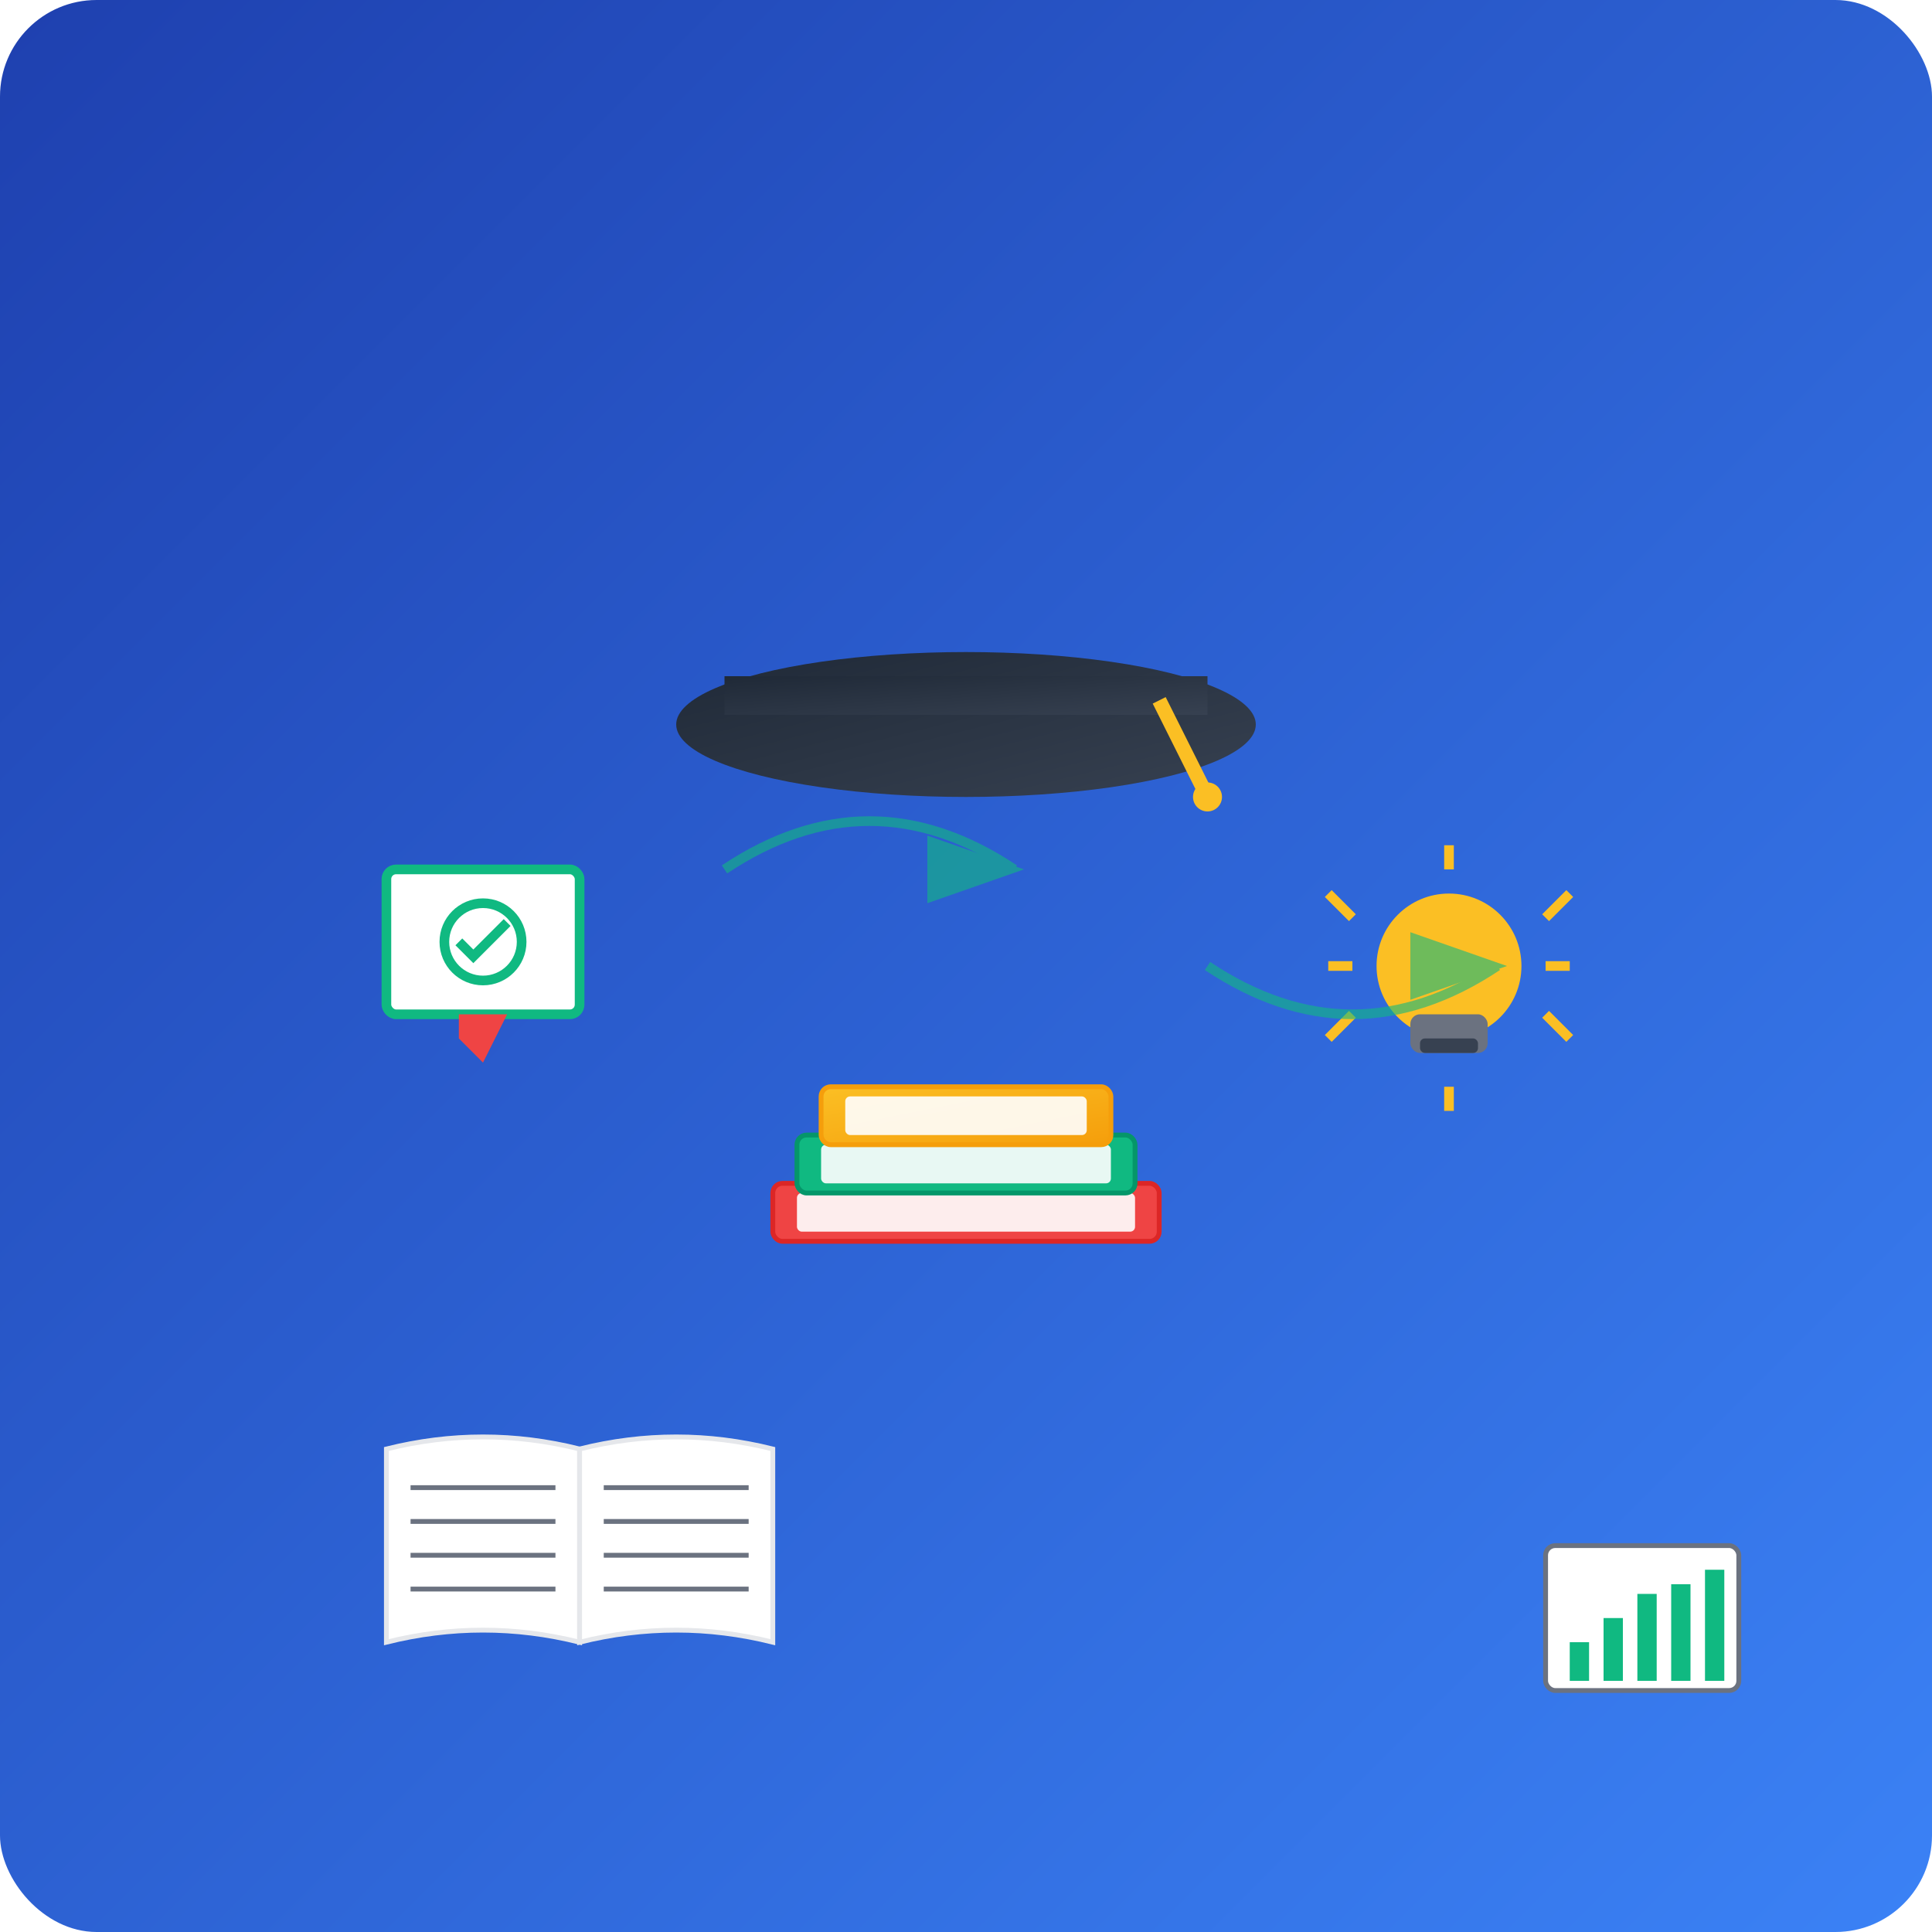 <svg xmlns="http://www.w3.org/2000/svg" viewBox="0 0 400 400" width="400" height="400">
  <defs>
    <linearGradient id="bgGradient" x1="0%" y1="0%" x2="100%" y2="100%">
      <stop offset="0%" style="stop-color:#1e40af;stop-opacity:1" />
      <stop offset="100%" style="stop-color:#3b82f6;stop-opacity:1" />
    </linearGradient>
    <linearGradient id="bookGradient" x1="0%" y1="0%" x2="100%" y2="100%">
      <stop offset="0%" style="stop-color:#fbbf24;stop-opacity:1" />
      <stop offset="100%" style="stop-color:#f59e0b;stop-opacity:1" />
    </linearGradient>
    <linearGradient id="capGradient" x1="0%" y1="0%" x2="100%" y2="100%">
      <stop offset="0%" style="stop-color:#1f2937;stop-opacity:1" />
      <stop offset="100%" style="stop-color:#374151;stop-opacity:1" />
    </linearGradient>
    <filter id="glow">
      <feGaussianBlur stdDeviation="3" result="coloredBlur"/>
      <feMerge> 
        <feMergeNode in="coloredBlur"/>
        <feMergeNode in="SourceGraphic"/>
      </feMerge>
    </filter>
  </defs>
  
  <!-- Background -->
  <rect width="400" height="400" fill="url(#bgGradient)" rx="20"/>
  
  <!-- Graduation cap -->
  <g transform="translate(200, 150)" filter="url(#glow)">
    <!-- Cap base -->
    <ellipse cx="0" cy="0" rx="60" ry="15" fill="url(#capGradient)"/>
    <!-- Cap top -->
    <rect x="-50" y="-10" width="100" height="8" fill="url(#capGradient)"/>
    <!-- Tassel -->
    <line x1="40" y1="-5" x2="50" y2="15" stroke="#fbbf24" stroke-width="3"/>
    <circle cx="50" cy="15" r="3" fill="#fbbf24"/>
  </g>
  
  <!-- Books stack -->
  <g transform="translate(200, 250)">
    <!-- Book 1 (bottom) -->
    <rect x="-40" y="-5" width="80" height="12" rx="2" fill="#ef4444" stroke="#dc2626" stroke-width="1"/>
    <rect x="-35" y="-3" width="70" height="8" rx="1" fill="#ffffff" opacity="0.9"/>
    
    <!-- Book 2 (middle) -->
    <rect x="-35" y="-15" width="70" height="12" rx="2" fill="#10b981" stroke="#059669" stroke-width="1"/>
    <rect x="-30" y="-13" width="60" height="8" rx="1" fill="#ffffff" opacity="0.9"/>
    
    <!-- Book 3 (top) -->
    <rect x="-30" y="-25" width="60" height="12" rx="2" fill="url(#bookGradient)" stroke="#f59e0b" stroke-width="1"/>
    <rect x="-25" y="-23" width="50" height="8" rx="1" fill="#ffffff" opacity="0.9"/>
  </g>
  
  <!-- Open book -->
  <g transform="translate(120, 300)">
    <!-- Left page -->
    <path d="M 0 0 Q -20 -5 -40 0 L -40 40 Q -20 35 0 40 Z" fill="#ffffff" stroke="#e5e7eb" stroke-width="1"/>
    <!-- Right page -->
    <path d="M 0 0 Q 20 -5 40 0 L 40 40 Q 20 35 0 40 Z" fill="#ffffff" stroke="#e5e7eb" stroke-width="1"/>
    
    <!-- Text lines on left page -->
    <g stroke="#6b7280" stroke-width="1">
      <line x1="-35" y1="8" x2="-5" y2="8"/>
      <line x1="-35" y1="15" x2="-5" y2="15"/>
      <line x1="-35" y1="22" x2="-5" y2="22"/>
      <line x1="-35" y1="29" x2="-5" y2="29"/>
    </g>
    
    <!-- Text lines on right page -->
    <g stroke="#6b7280" stroke-width="1">
      <line x1="5" y1="8" x2="35" y2="8"/>
      <line x1="5" y1="15" x2="35" y2="15"/>
      <line x1="5" y1="22" x2="35" y2="22"/>
      <line x1="5" y1="29" x2="35" y2="29"/>
    </g>
  </g>
  
  <!-- Lightbulb (knowledge) -->
  <g transform="translate(300, 200)" fill="#fbbf24" filter="url(#glow)">
    <!-- Bulb -->
    <circle cx="0" cy="0" r="15" fill="#fbbf24"/>
    <rect x="-8" y="10" width="16" height="8" rx="2" fill="#6b7280"/>
    <rect x="-6" y="15" width="12" height="3" rx="1" fill="#374151"/>
    
    <!-- Light rays -->
    <g stroke="#fbbf24" stroke-width="2">
      <line x1="-25" y1="-15" x2="-20" y2="-10"/>
      <line x1="-25" y1="0" x2="-20" y2="0"/>
      <line x1="-25" y1="15" x2="-20" y2="10"/>
      <line x1="25" y1="-15" x2="20" y2="-10"/>
      <line x1="25" y1="0" x2="20" y2="0"/>
      <line x1="25" y1="15" x2="20" y2="10"/>
      <line x1="0" y1="-25" x2="0" y2="-20"/>
      <line x1="0" y1="25" x2="0" y2="30"/>
    </g>
  </g>
  
  <!-- Certificate -->
  <g transform="translate(80, 180)">
    <rect x="0" y="0" width="40" height="30" rx="2" fill="#ffffff" stroke="#10b981" stroke-width="2"/>
    <circle cx="20" cy="15" r="8" fill="none" stroke="#10b981" stroke-width="2"/>
    <path d="M 15 15 L 18 18 L 25 11" stroke="#10b981" stroke-width="2" fill="none"/>
    <!-- Ribbon -->
    <polygon points="15,30 25,30 20,40 15,35" fill="#ef4444"/>
  </g>
  
  <!-- Chart/graph (learning progress) -->
  <g transform="translate(320, 320)">
    <rect x="0" y="0" width="40" height="30" rx="2" fill="#ffffff" stroke="#6b7280" stroke-width="1"/>
    <!-- Bars -->
    <rect x="5" y="20" width="4" height="8" fill="#10b981"/>
    <rect x="12" y="15" width="4" height="13" fill="#10b981"/>
    <rect x="19" y="10" width="4" height="18" fill="#10b981"/>
    <rect x="26" y="8" width="4" height="20" fill="#10b981"/>
    <rect x="33" y="5" width="4" height="23" fill="#10b981"/>
  </g>
  
  <!-- Knowledge transfer arrows -->
  <g stroke="#10b981" stroke-width="2" fill="none" opacity="0.6">
    <path d="M 150 180 Q 180 160 210 180" marker-end="url(#arrowhead)"/>
    <path d="M 250 200 Q 280 220 310 200" marker-end="url(#arrowhead)"/>
  </g>
  
  <defs>
    <marker id="arrowhead" markerWidth="10" markerHeight="7" refX="9" refY="3.5" orient="auto">
      <polygon points="0 0, 10 3.5, 0 7" fill="#10b981"/>
    </marker>
  </defs>
</svg>